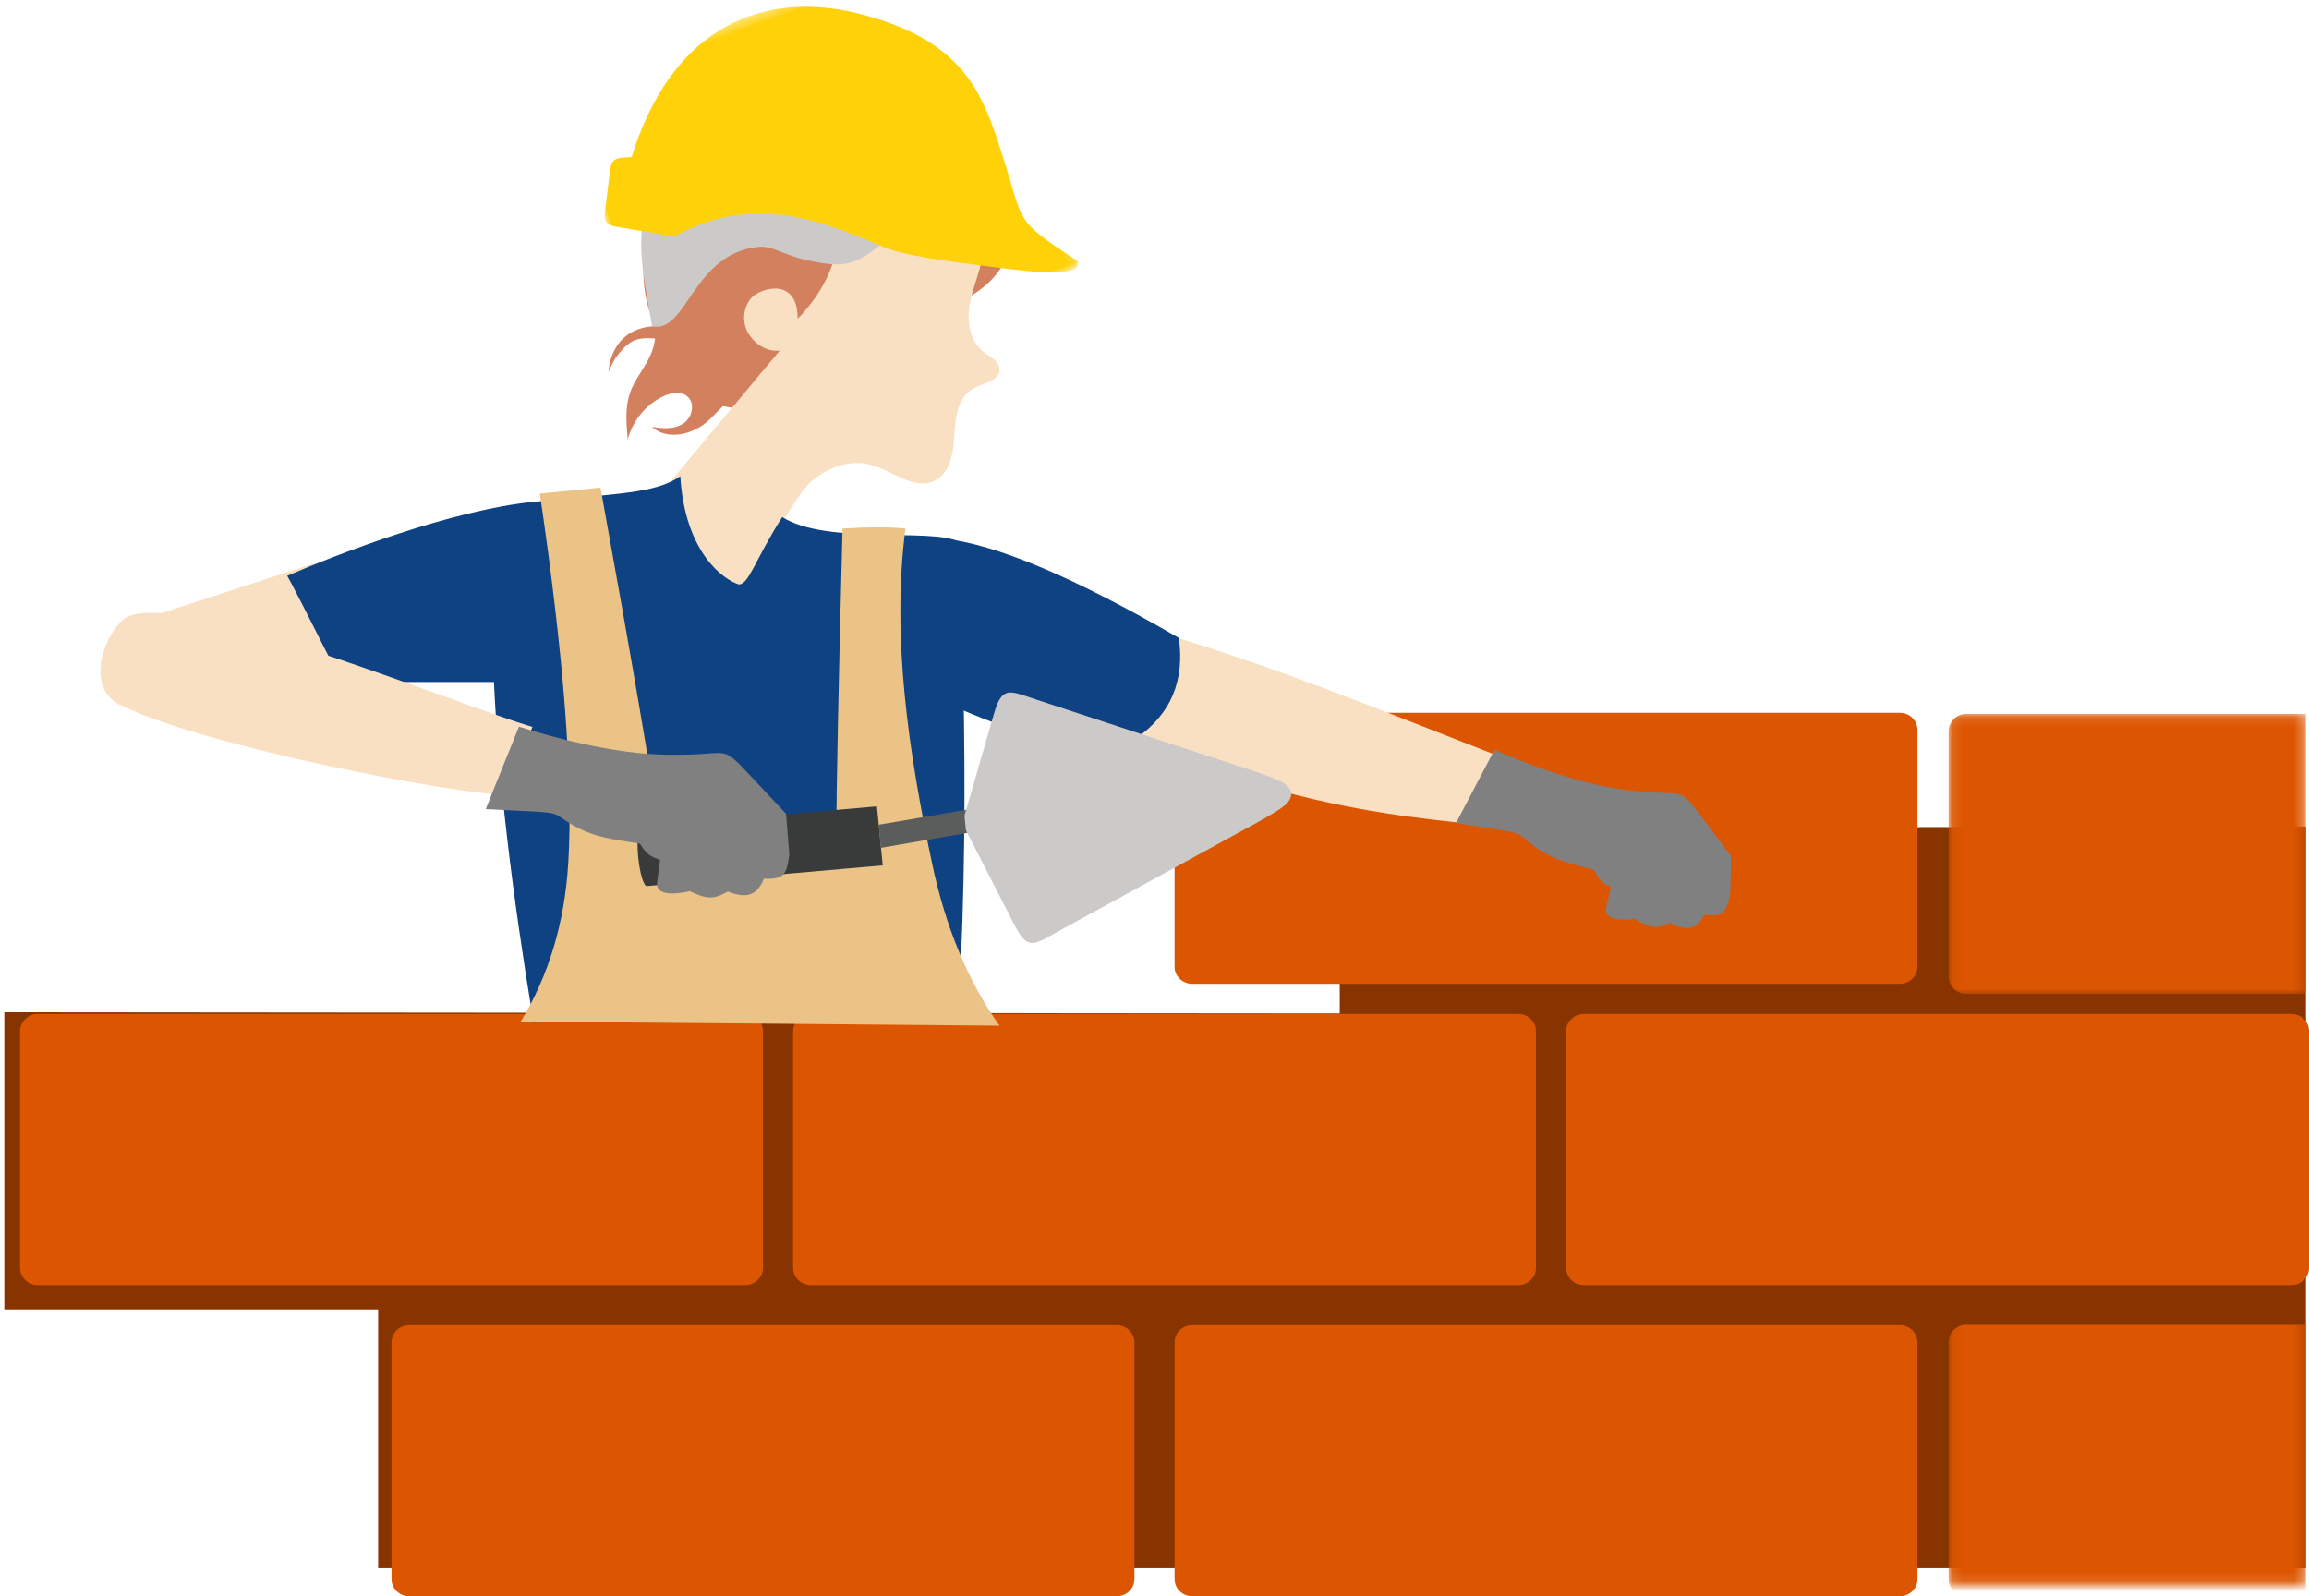 <svg xmlns="http://www.w3.org/2000/svg" xmlns:xlink="http://www.w3.org/1999/xlink" width="230" height="159" viewBox="0 0 230 159">
    <defs>
        <path id="a" d="M.105.848h35.593v27.045H.105z"/>
        <path id="c" d="M.105.109h35.593v27.89H.105z"/>
        <path id="e" d="M0 .387h42.859v34.767H0z"/>
    </defs>
    <g fill="none" fill-rule="evenodd">
        <path fill="#FFF" d="M-292-2266H988v4001H-292z"/>
        <path fill="#873400" d="M.433 130.43h37.233v25.781h192.031V82.335l-96.245.12v18.497l-133.02-.119z"/>
        <path fill="#DC5500" d="M118.757 71h70.486c.969 0 1.757.77 1.757 1.71v23.58c0 .943-.788 1.71-1.757 1.71h-70.486c-.969 0-1.757-.767-1.757-1.71V72.71c0-.94.788-1.71 1.757-1.71M157.758 101h70.488c.966 0 1.754.77 1.754 1.71v23.58c0 .943-.788 1.71-1.754 1.71h-70.488c-.97 0-1.758-.767-1.758-1.71v-23.58c0-.94.788-1.71 1.758-1.71M80.757 101h70.486c.969 0 1.757.77 1.757 1.71v23.58c0 .943-.788 1.71-1.757 1.71H80.757c-.969 0-1.757-.767-1.757-1.71v-23.58c0-.94.788-1.71 1.757-1.71M3.761 101h70.482c.969 0 1.757.77 1.757 1.71v23.58c0 .943-.788 1.71-1.757 1.71H3.76c-.97 0-1.761-.767-1.761-1.71v-23.58c0-.94.792-1.71 1.761-1.71"/>
        <g transform="translate(194 130)">
            <mask id="b" fill="#fff">
                <use xlink:href="#a"/>
            </mask>
            <path fill="#DC5500" d="M1.86 1.968H35.7v27.045H1.86c-.965 0-1.755-.768-1.755-1.713V3.68c0-.94.79-1.712 1.756-1.712" mask="url(#b)"/>
        </g>
        <path fill="#DC5500" d="M118.757 132h70.486c.969 0 1.757.77 1.757 1.71v23.58c0 .943-.788 1.71-1.757 1.71h-70.486c-.969 0-1.757-.767-1.757-1.71v-23.58c0-.94.788-1.71 1.757-1.71M40.761 132h70.482c.969 0 1.757.77 1.757 1.71v23.58c0 .943-.788 1.71-1.757 1.71H40.76c-.97 0-1.761-.767-1.761-1.71v-23.58c0-.94.792-1.71 1.761-1.71"/>
        <g transform="translate(194 71)">
            <mask id="d" fill="#fff">
                <use xlink:href="#c"/>
            </mask>
            <path fill="#DC5500" d="M1.86.109H35.7v27.89H1.86a1.764 1.764 0 0 1-1.755-1.766V1.875c0-.97.79-1.766 1.756-1.766" mask="url(#d)"/>
        </g>
        <path fill="#FAE0C2" d="M12.532 62.224l18.806-6.118 2.752 9.831-17.385 5.315zM150.939 75.966c-14.673-5.714-23.92-9.594-36.299-13.221-3.317 1.6-9 6.13-2.541 9.641 14.928 8.86 33.513 9.425 38.858 10.105l-.018-6.525z"/>
        <path fill="#D3805F" d="M81.708 5.483c3.854.795 7.37 2.832 10.65 5.076 2.541 1.74 5.042 3.682 6.721 6.28 1.678 2.596 2.412 5.982 1.211 8.767-.916 2.124-2.84 3.656-4.952 4.562-1.375.588-4.39 1.825-5.944 1.465-1.31-.301-1.665-1.947-3.245-1.883-1.089.042-2.027.76-2.73 1.585-.73.855-1.302 1.91-1.318 3.052-.005.32.045.645.141.957.467 1.508-.131 3.107-1.516 3.78a15.245 15.245 0 0 1-6.993 1.524 9.41 9.41 0 0 1-1.714-.19c-.508.46-.972 1-1.482 1.459-1.514 1.369-4.02 1.99-5.59.61 1.048.16 2.19.242 3.08-.313.887-.554 1.268-1.989.466-2.705-.64-.573-1.63-.4-2.39-.047-1.74.813-3.08 2.43-3.57 4.309-.144-1.552-.282-3.159.218-4.615.54-1.57 1.771-2.811 2.275-4.392.109-.34.175-.69.227-1.042-.197-.011-.396-.025-.591-.03-1.433-.028-2.12.339-3.32 1.924-.2.267-.735 1.437-.735 1.437.024-.191.181-4.374 4.67-4.567a14.163 14.163 0 0 1-.63-1.642c-1.28-4.208-.13-8.672 1.021-12.854 1.02-3.7 2.164-7.611 5.01-10.125 2.91-2.569 7.177-3.175 11.03-2.382"/>
        <path fill="#FAE0C2" d="M96.097 20.411c1.574.823 2.092 2.858 1.87 4.605-.222 1.746-1 3.378-1.336 5.107-.336 1.73-.112 3.757 1.272 4.865.673.539 1.665.98 1.657 1.836-.009 1.137-1.617 1.327-2.62 1.877-1.547.848-1.787 2.909-1.873 4.656-.09 1.746-.424 3.82-2.03 4.557-2.058.943-4.185-1.086-6.382-1.642-2.035-.515-4.224.315-5.825 1.658-1.603 1.344-5.806 9.073-6.903 10.843-3.684-.4-6.856-5.621-6.934-11.052l10.68-12.801c-1.277.154-2.527-.661-3.163-1.769-.635-1.105-.482-2.616.4-3.541.882-.926 4.551-2.056 4.541 2.134 0 0 2.515-2.343 3.565-5.728 2.306-7.415 13.08-5.605 13.08-5.605"/>
        <path fill="#0F4283" d="M53.148 49.985c-8.137.814-19.373 5.141-24.538 7.37.374.632 2.182 4.159 5.423 10.58H49.2c.445 9.464 1.762 20.774 3.95 33.931l42.321-1.487c1.352-22.508 0-45.705 0-46.425-2.607-1.39-13.117.354-17.553-2.45-2.738 4.306-3.316 6.71-4.328 6.71-1.436-.434-5.356-3.071-5.827-10.781-2.451 1.742-6.476 1.737-14.614 2.552z"/>
        <path fill="#0F4283" d="M93.927 53.64c5.229.545 13.061 3.847 23.499 9.907.6 4.276-.808 7.598-4.225 9.966-3.828 2.653-13.862-1.215-18.295-3.207l-.979-16.666z"/>
        <path fill="#EBC386" d="M53.773 49.16c2.392 16.226 3.336 28.504 2.83 36.834-.361 5.907-1.938 11.161-4.73 15.761l47.687.412c-3.132-4.415-5.372-9.806-6.717-16.173-2.305-10.907-4.065-22.49-2.65-33.345-1.56-.16-3.649-.16-6.268 0-.387 14.808-.6 25.326-.638 31.555l-17.33.283c-1.059-7.254-3.107-19.227-6.143-35.92l-6.04.593z"/>
        <path fill="#FAE0C2" d="M53.035 72.409c-8.001-2.365-36.826-14.41-40.823-10.645-2.249 2.12-3.576 7.116 0 8.561 8.388 4.062 32.85 8.742 38.225 8.86l2.598-6.776z"/>
        <path fill="#393B3A" d="M87.352 80.32l.577 5.88-23.491 2.057c-.32.026-.709-1.267-.867-2.89-.158-1.623-.03-2.962.29-2.99l23.491-2.057z"/>
        <path fill="#5B5D5C" d="M100.087 80.005c.355-.06.67.407.704 1.037.034.63-.226 1.189-.585 1.249L87.74 84.454l-.217-2.303 12.564-2.146z"/>
        <path fill="gray" d="M78.295 81.056l.33 4.068c-.265 1.886-.43 2.49-2.536 2.401-.828 2.169-2.407 1.728-3.596 1.279-1.495.871-2.212.702-3.781-.038-.784.185-3.48.72-3.255-.927l.294-2.174c-.931-.384-1.263-.43-2.004-1.625-2.573-.421-4.315-.62-6.119-1.543-2.605-1.335-1.376-1.509-4.693-1.677l-4.552-.227 3.307-8.212c2.777.867 5.617 1.614 8.486 2.134 3.054.553 5.38.735 8.494.644 4.075-.117 3.294-.86 6.358 2.412l3.267 3.485zM172.442 85.306l-.095 3.808c-.427 1.725-.638 2.27-2.562 1.984-.971 1.933-2.378 1.372-3.426.84-1.457.664-2.099.439-3.467-.4-.737.096-3.265.332-2.897-1.175l.482-1.989c-.818-.446-1.118-.521-1.682-1.702-2.32-.64-3.9-.992-5.466-2.023-2.261-1.49-1.117-1.533-4.145-2.01l-4.157-.65 3.837-7.302c2.465 1.072 4.999 2.04 7.582 2.8 2.75.807 4.867 1.201 7.735 1.417 3.752.284 3.108-.48 5.602 2.852l2.66 3.55z"/>
        <path fill="#CCCAC8" d="M128.638 79.052c-.102.913-.591 1.292-3.352 2.844l-19.773 10.82c-2.496 1.368-3.105 2.06-4.468-.594l-4.831-9.432-.143-1.45 2.94-10.145c.829-2.854 1.555-2.279 4.277-1.39l21.501 7.066c3.012 1.025 3.566 1.31 3.842 2.186l.007.095zM88.069 24.107c-2.933 2.372-3.935 2.617-7.655 1.816-2.508-.544-3.425-1.494-4.96-1.323-6.48.727-7.042 8.662-10.5 7.9-1.103-6.354-1.677-8.676-.167-14.198l18.376-1.745 4.906 7.55z"/>
        <g transform="rotate(-20 50.97 -152.7)">
            <mask id="f" fill="#fff">
                <use xlink:href="#e"/>
            </mask>
            <path fill="#FFD109" d="M.29 13.742l1.67-3.287c.717-1.58 1.171-1.337 2.655-.874 8.367-11.018 18.267-11.156 26.37-5.545 8.745 6.056 8.64 11.556 8.41 17.808-.281 7.67-1.199 6.357 3.464 12.733-.331 1.551-4.05-.264-8.567-2.607-3.57-1.85-7.558-3.877-9.212-5.439-5.618-5.304-10.779-9.361-19.186-8.067l-4.422-2.512c-1.604-.847-1.722-1.17-1.182-2.21" mask="url(#f)"/>
        </g>
    </g>
</svg>
